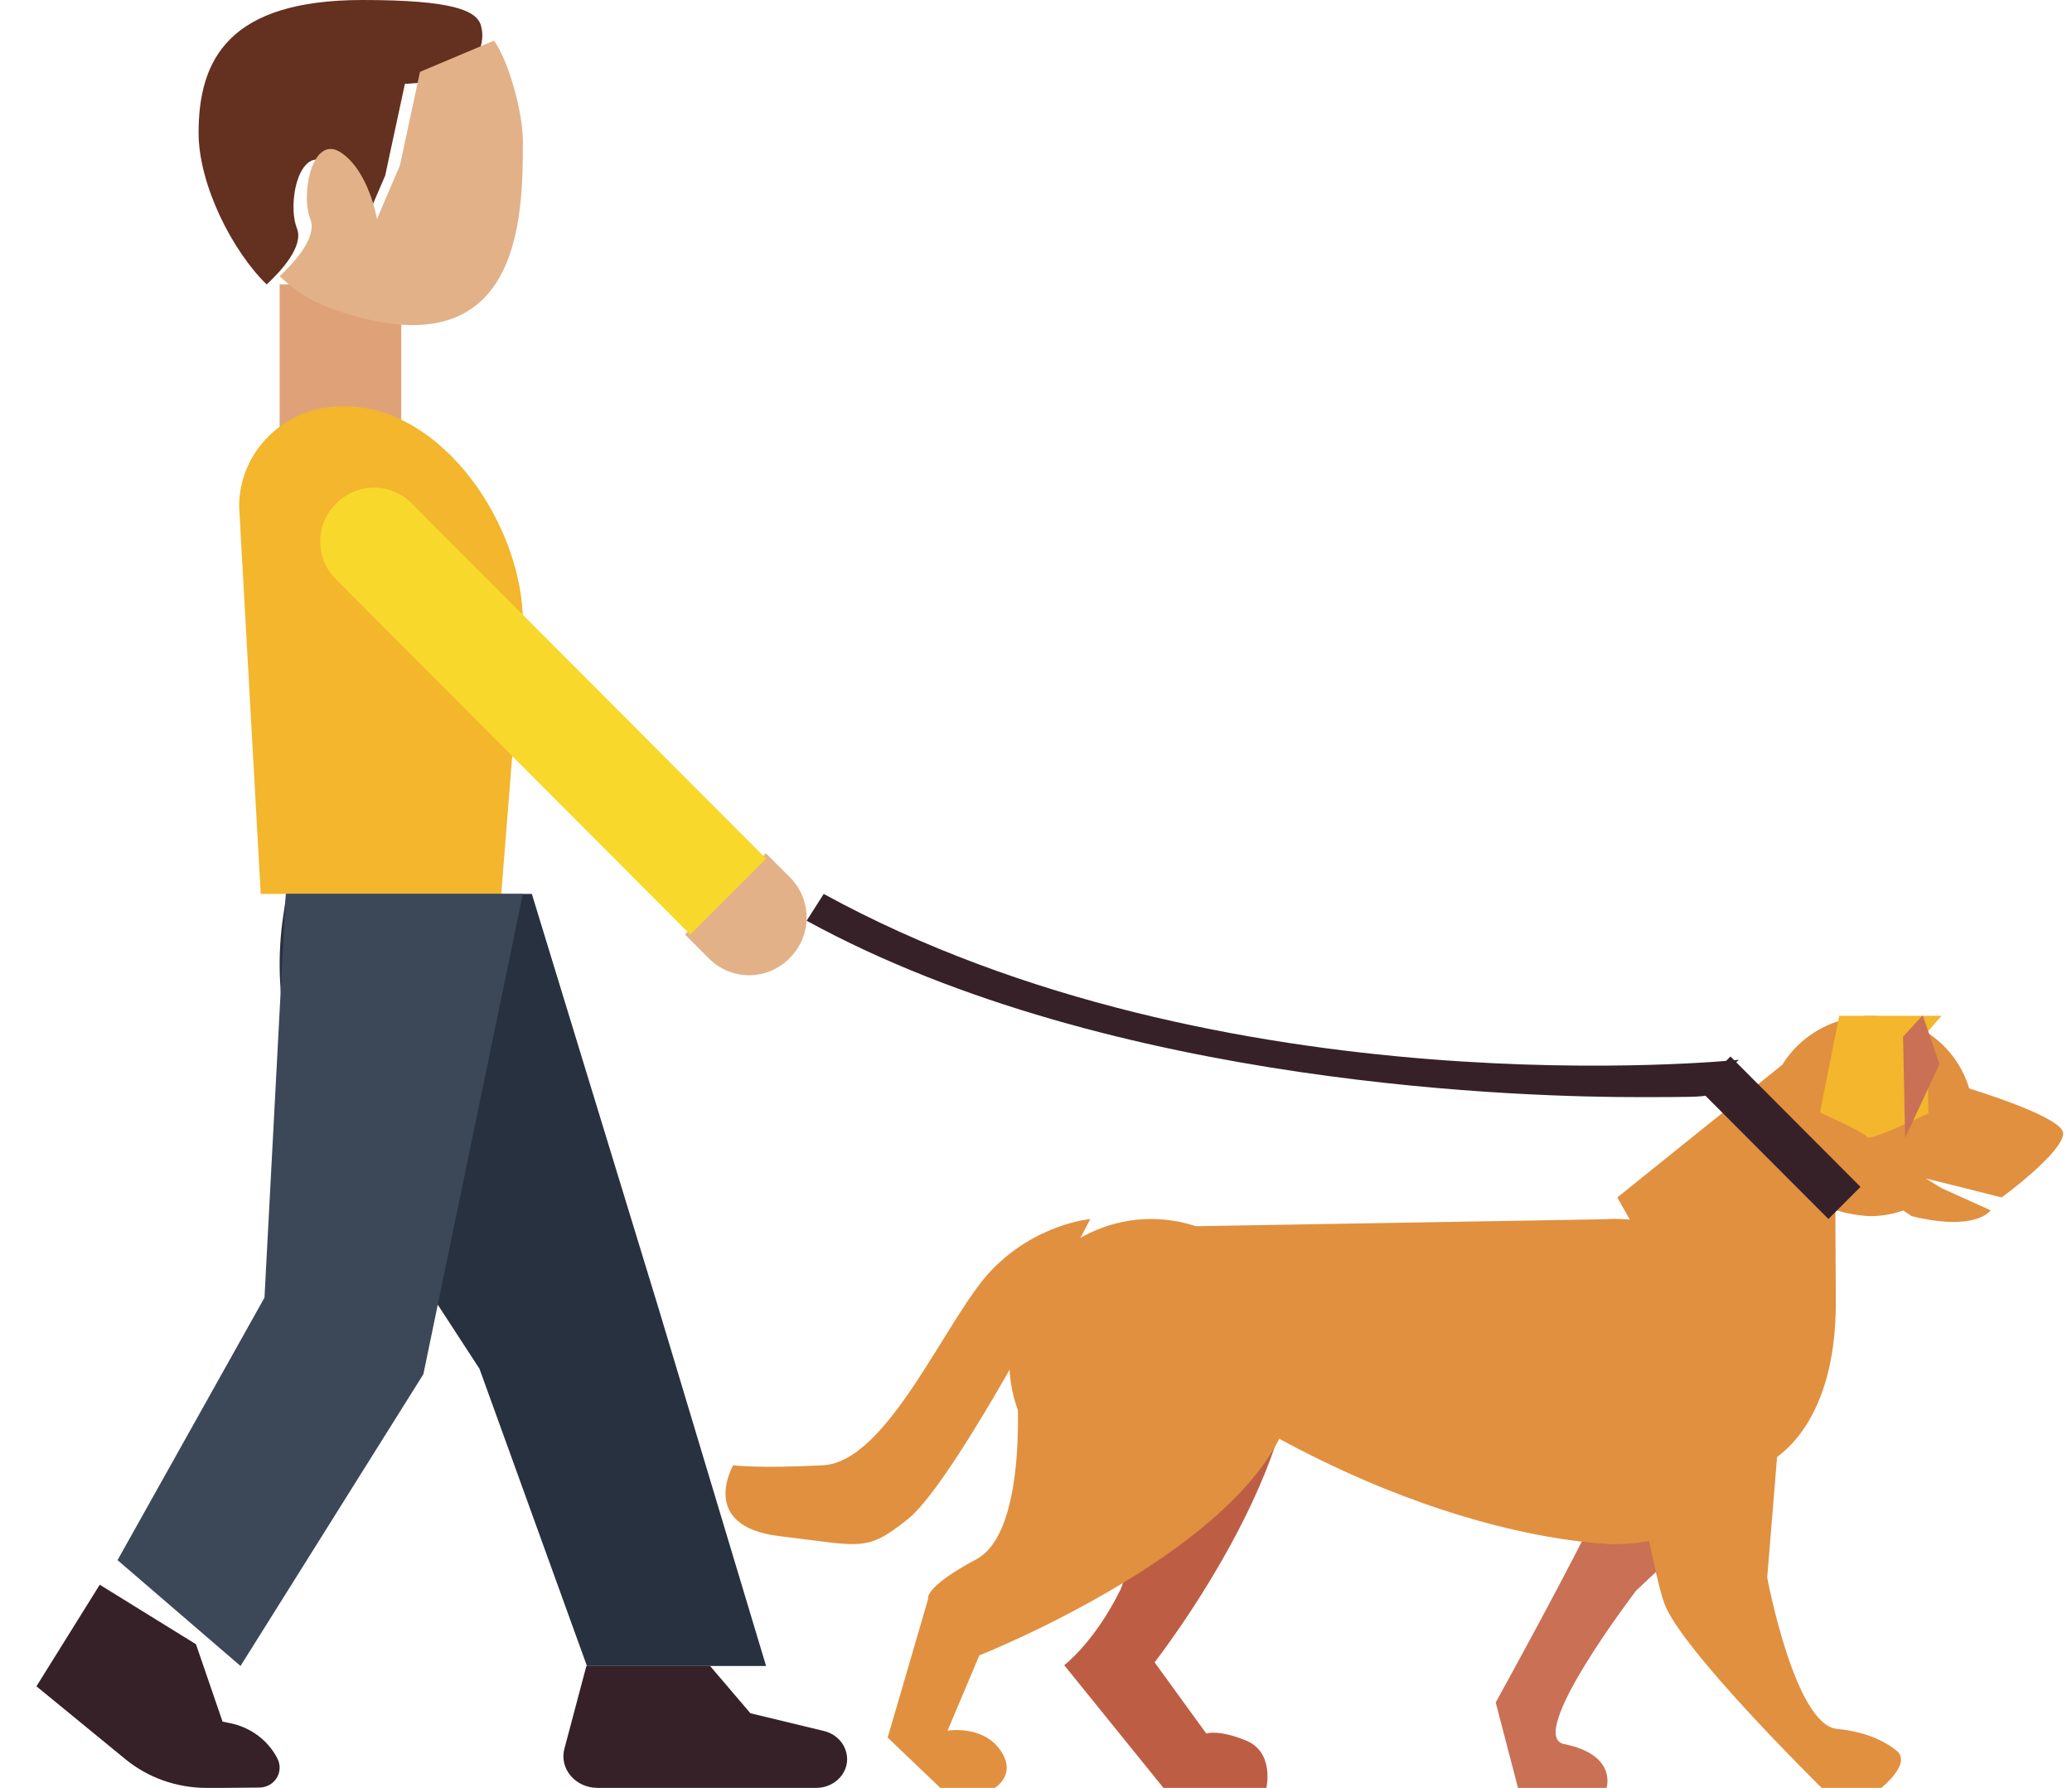 <svg xmlns="http://www.w3.org/2000/svg" width="51" height="44" viewBox="0 0 51 44" fill="none"><path fill-rule="evenodd" clip-rule="evenodd" d="M40.176 34C40.176 34 40.163 34.076 40.138 34.205C40.039 34.729 39.753 36.132 39.396 36.976C38.95 38.031 36.815 41.898 36.815 41.898L37.364 44H39.543C39.543 44 39.817 43.187 38.496 42.921C37.533 42.727 40.269 39.148 40.269 39.148L42.801 36.765L40.176 34Z" fill="#CA7055"></path><path fill-rule="evenodd" clip-rule="evenodd" d="M19.854 22.659L20.275 22C30.119 27.39 42.678 26.092 42.801 26.082C42.801 26.082 42.801 26.082 42.304 26.541C41.807 27 42.801 27 40.316 27C37.832 27 27.413 26.797 19.854 22.659Z" fill="#362129"></path><path fill-rule="evenodd" clip-rule="evenodd" d="M5.478 44L6.381 43.992C6.76 43.989 6.995 43.606 6.829 43.279C6.607 42.843 6.182 42.511 5.659 42.406L5.478 42.37L4.824 40.465L2.455 39L0.897 41.5L3.087 43.294C3.643 43.75 4.35 44 5.082 44H5.478Z" fill="#362129"></path><path fill-rule="evenodd" clip-rule="evenodd" d="M14.433 41L13.892 43.036C13.761 43.526 14.163 44 14.709 44H20.088C20.58 44 20.943 43.575 20.831 43.132L20.827 43.119C20.762 42.865 20.551 42.665 20.277 42.599L18.47 42.163L17.478 41H14.433Z" fill="#362129"></path><path fill-rule="evenodd" clip-rule="evenodd" d="M6.883 12H9.876V7H6.883V12Z" fill="#DFA278"></path><path fill-rule="evenodd" clip-rule="evenodd" d="M12.338 22H6.418L5.886 12.462C5.886 11.102 7.018 10 8.413 10H8.483C10.906 10 12.87 12.95 12.87 15.31L12.338 22Z" fill="#F3B62C"></path><path fill-rule="evenodd" clip-rule="evenodd" d="M18.856 41H14.447L11.802 33.686L8.197 28.15C7.11 26.481 6.676 24.474 6.976 22.509L7.053 22H13.091L16.211 32.202L18.856 41Z" fill="#27313F"></path><path fill-rule="evenodd" clip-rule="evenodd" d="M5.92 41L2.893 38.395L6.51 31.935L7.035 22H12.87L10.421 33.819L5.92 41Z" fill="#3C4758"></path><path fill-rule="evenodd" clip-rule="evenodd" d="M18.853 21L16.86 22.998L17.451 23.59C17.997 24.137 18.88 24.137 19.425 23.59L19.445 23.57C19.99 23.024 19.99 22.138 19.445 21.592L18.853 21Z" fill="#E2B188"></path><path fill-rule="evenodd" clip-rule="evenodd" d="M10.129 12.384C9.618 11.872 8.792 11.872 8.282 12.384L8.263 12.402C7.753 12.913 7.753 13.742 8.263 14.253L16.991 23L18.856 21.131L10.129 12.384Z" fill="#F8D82B"></path><path fill-rule="evenodd" clip-rule="evenodd" d="M7.309 5.621C7.06 4.99 7.371 3.556 8.054 4.015C8.736 4.474 8.923 5.621 8.923 5.621L9.481 4.32L9.966 2.064L10.627 2.019C11.388 1.966 12.025 1.317 11.839 0.633C11.738 0.261 11.157 0 8.923 0C5.633 0 4.888 1.463 4.888 3.269C4.888 4.548 5.724 6.188 6.564 7C6.924 6.667 7.481 6.058 7.309 5.621Z" fill="#64301F"></path><path fill-rule="evenodd" clip-rule="evenodd" d="M10.337 1.769L9.845 4.066L9.278 5.392C9.278 5.392 9.088 4.223 8.395 3.756C7.702 3.289 7.387 4.749 7.639 5.392C7.814 5.837 7.248 6.457 6.883 6.797C7.236 7.137 7.665 7.421 8.206 7.611C12.87 9.248 12.87 5.303 12.87 3.464C12.87 2.788 12.533 1.525 12.16 1L10.337 1.769Z" fill="#E2B188"></path><path fill-rule="evenodd" clip-rule="evenodd" d="M25.84 34.834C25.84 34.834 28.213 37.852 27.569 39.142C26.926 40.432 26.194 40.98 26.194 40.98L28.637 44H31.171C31.171 44 31.373 43.126 30.677 42.838C29.981 42.551 29.692 42.663 29.692 42.663L28.419 40.91C28.419 40.91 32.81 35.3 31.622 31.981C30.434 28.661 25.84 34.834 25.84 34.834Z" fill="#BD5E44"></path><path fill-rule="evenodd" clip-rule="evenodd" d="M31.826 33.5C31.826 35.434 30.263 37 28.334 37C26.406 37 24.842 35.434 24.842 33.5C24.842 31.567 26.406 30 28.334 30C30.263 30 31.826 31.567 31.826 33.5Z" fill="#E1903F"></path><path fill-rule="evenodd" clip-rule="evenodd" d="M47.905 29.126L47.4 29.003L47.795 29.243L48.998 29.786C48.998 29.786 48.647 30.32 47.052 29.929C46.978 29.878 46.91 29.832 46.847 29.791C46.593 29.878 46.325 29.929 46.041 29.929C45.956 29.929 45.872 29.919 45.788 29.909C45.577 29.883 45.372 29.842 45.176 29.776C45.181 30.497 45.181 31.25 45.187 31.987C45.213 35.273 43.501 36 43.501 36L39.808 29.469L43.87 26.203C44.165 25.722 44.623 25.353 45.176 25.154L45.187 25.143V25.154C45.456 25.056 45.74 25 46.041 25C47.2 25 48.164 25.758 48.469 26.786C49.365 27.069 50.782 27.569 50.782 27.892C50.782 28.363 49.27 29.469 49.27 29.469L47.905 29.126Z" fill="#E1903F"></path><path fill-rule="evenodd" clip-rule="evenodd" d="M27.835 33.06V30.204L39.807 30V38C39.807 38 34.553 38.079 27.835 33.06Z" fill="#E1903F"></path><path fill-rule="evenodd" clip-rule="evenodd" d="M25.021 33.932C25.021 33.932 25.348 37.668 24.034 38.372C22.718 39.075 22.846 39.347 22.846 39.347L21.849 42.762L23.145 44H24.484C24.484 44 25.054 43.665 24.61 43.055C24.166 42.446 23.323 42.592 23.323 42.592L24.105 40.739C24.105 40.739 30.865 38.066 31.754 34.723C32.643 31.38 25.021 33.932 25.021 33.932Z" fill="#E1903F"></path><path fill-rule="evenodd" clip-rule="evenodd" d="M39.808 35C39.808 35 39.85 35.066 39.922 35.183C40.212 35.651 40.647 38.552 40.962 39.451C41.354 40.573 44.838 44 44.838 44H46.306C46.306 44 47.074 43.392 46.678 43.08C46.356 42.828 45.89 42.612 45.217 42.549C44.175 42.452 43.498 38.824 43.498 38.824L43.797 35.175L39.808 35Z" fill="#E1903F"></path><path fill-rule="evenodd" clip-rule="evenodd" d="M26.837 30C26.837 30 25.498 30.114 24.394 31.271C23.29 32.427 21.864 35.979 20.253 36.061C18.643 36.144 18.046 36.061 18.046 36.061C18.046 36.061 17.171 37.566 19.196 37.806C21.22 38.044 21.313 38.21 22.348 37.384C23.382 36.558 25.766 32.053 25.766 32.053L26.837 30Z" fill="#E1903F"></path><path fill-rule="evenodd" clip-rule="evenodd" d="M45.794 29.209L45.005 30L41.803 26.791L42.593 26L45.794 29.209Z" fill="#362129"></path><path fill-rule="evenodd" clip-rule="evenodd" d="M47.789 25H45.27L44.796 27.379C44.796 27.379 45.913 27.874 45.958 27.988C46.002 28.101 47.467 27.4 47.467 27.4L47.428 25.411C47.428 25.411 47.598 25.218 47.789 25Z" fill="#F3B62C"></path><path fill-rule="evenodd" clip-rule="evenodd" d="M47.313 25C47.064 25.273 46.842 25.514 46.842 25.514L46.893 28L47.738 26.187L47.331 25H47.313Z" fill="#CA7055"></path><path fill-rule="evenodd" clip-rule="evenodd" d="M43.799 34C43.799 36.209 42.012 38 39.808 38C37.604 38 35.817 36.209 35.817 34C35.817 31.791 37.604 30 39.808 30C42.012 30 43.799 31.791 43.799 34Z" fill="#E1903F"></path></svg>